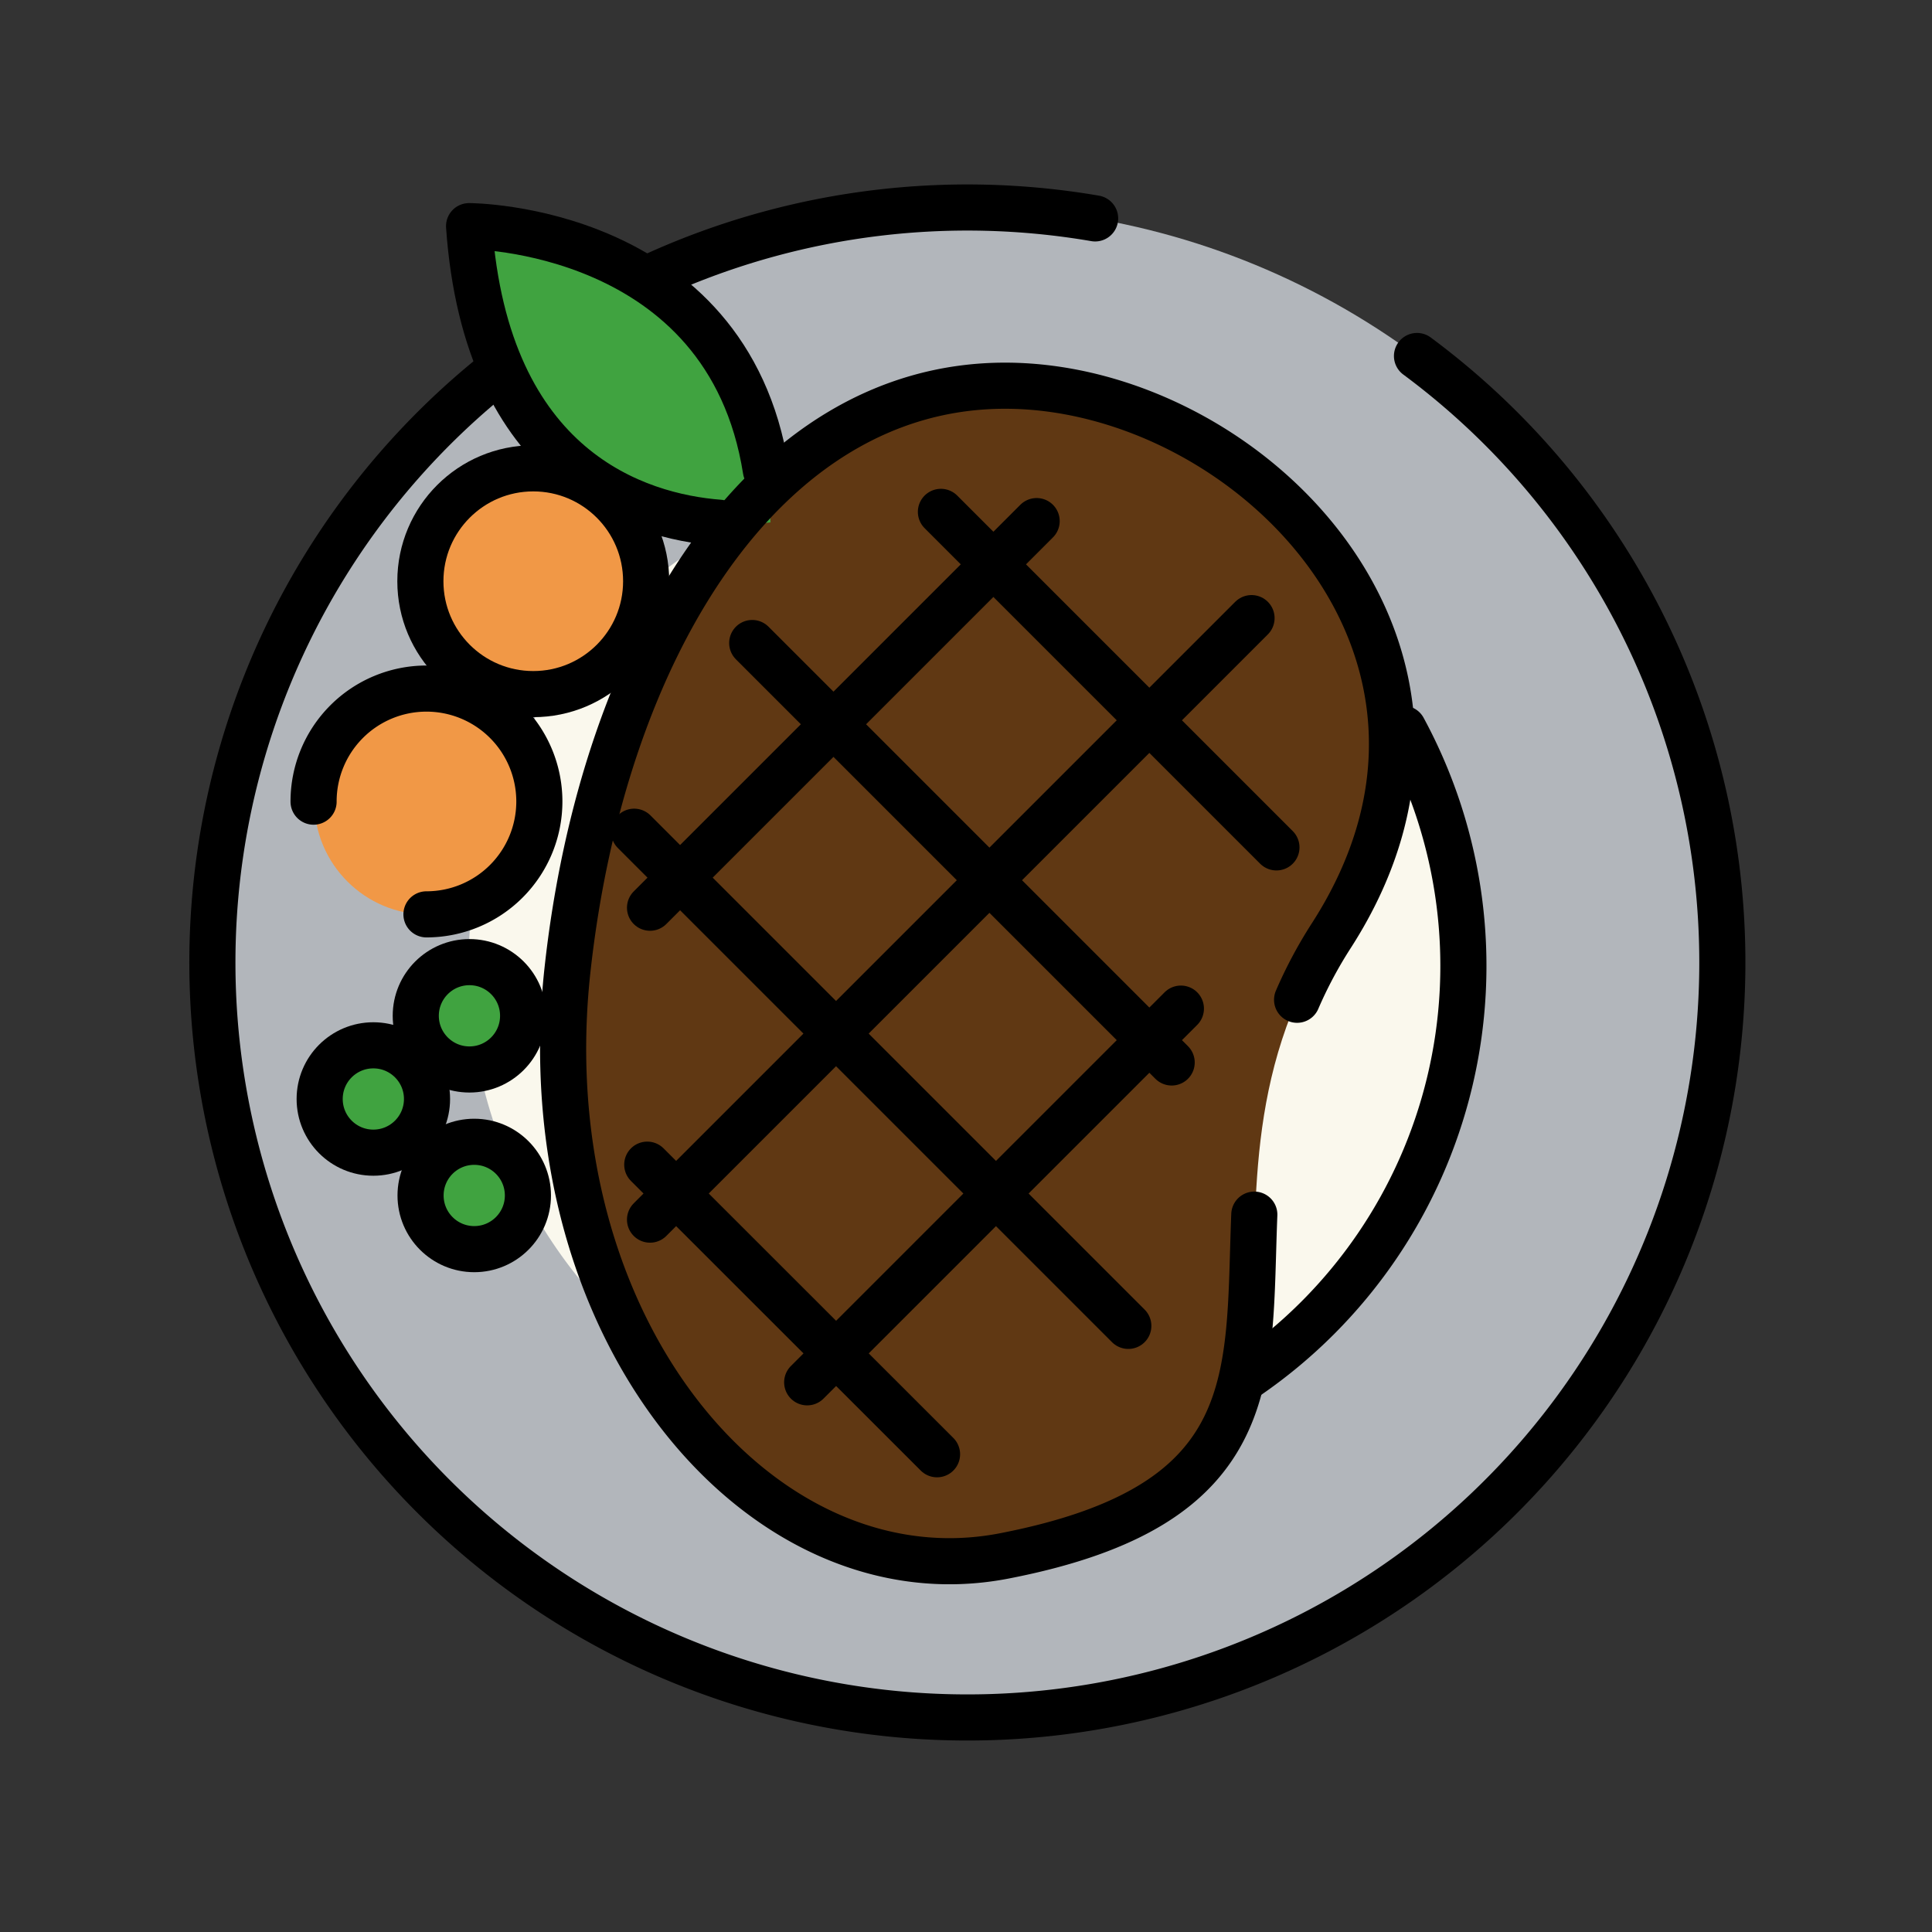 <svg xmlns='http://www.w3.org/2000/svg' viewBox='-10 -10 104.74 104.74' width='60' height='60'><rect x="-10" y="-10" width="104.74" height="104.74" fill="#333333" stroke="none"/><defs><style>.cls-2{fill:none;stroke-linecap:round}.cls-2,.cls-8{stroke:#000;stroke-width:2.5px;stroke-miterlimit:10}.cls-5{fill:#f19846}.cls-8{fill:#40a340}</style></defs><g id='steak-Layer_2' data-name='Layer 2'><g id='steak-Layer_1-2' data-name='Layer 1'><circle cx='42.37' cy='42.37' r='41.12' fill='#b2b6bb'/><path class='cls-2' d='M66.82 9.3a40.93 40.93 0 11-17.45-7.46'/><circle cx='42.37' cy='42.37' r='26.97' fill='#faf8ed'/><path class='cls-2' d='M66.08 29.51a27 27 0 01-8.4 35.07'/><path d='M62.19 40.7c-9.81 15.28 4 29.43-17.7 33.65C31.25 76.92 18.66 62 20.76 42.63c1.89-17.42 10.62-31.72 23.73-31.72s27.6 14.37 17.7 29.79z' fill='#603813'/><path class='cls-2' d='M41.01 17.75L59.2 35.94M30.78 24.86L53.52 47.6M24.38 35.09l26.79 26.79m-26.08-8.74l15.71 15.7M25.24 56.12l32.61-32.61m-32.61 15.7L46.2 18.25M33.76 64.94l20.26-20.26'/><circle class='cls-5' cx='18.91' cy='21.51' r='6.12'/><circle class='cls-2' cx='18.91' cy='21.51' r='6.12'/><circle class='cls-5' cx='13.16' cy='33.46' r='6.12'/><path class='cls-2' d='M7 33.46a6.12 6.12 0 116.12 6.11'/><path d='M31.77 18.32S16.71 20.45 15.43 2.26c0 0 15.92 0 16.34 16.06' fill='#40a340'/><path d='M29 18.34C24.57 18 16.36 15.48 15.43 2.26c0 0 14 0 16.09 13.23' stroke-linejoin='round' stroke='#000' stroke-width='2.5' fill='none' stroke-linecap='round'/><path class='cls-2' d='M58 55.85c-.35 8.76.61 15.75-13.55 18.5C31.25 76.92 18.66 62 20.76 42.63c1.89-17.42 10.62-31.72 23.73-31.72s27.6 14.37 17.7 29.79a23.89 23.89 0 00-1.87 3.5'/><circle class='cls-8' cx='15.45' cy='45.07' r='2.91'/><circle class='cls-8' cx='10.24' cy='49.58' r='2.91'/><circle class='cls-8' cx='15.71' cy='54.81' r='2.91'/></g></g></svg>